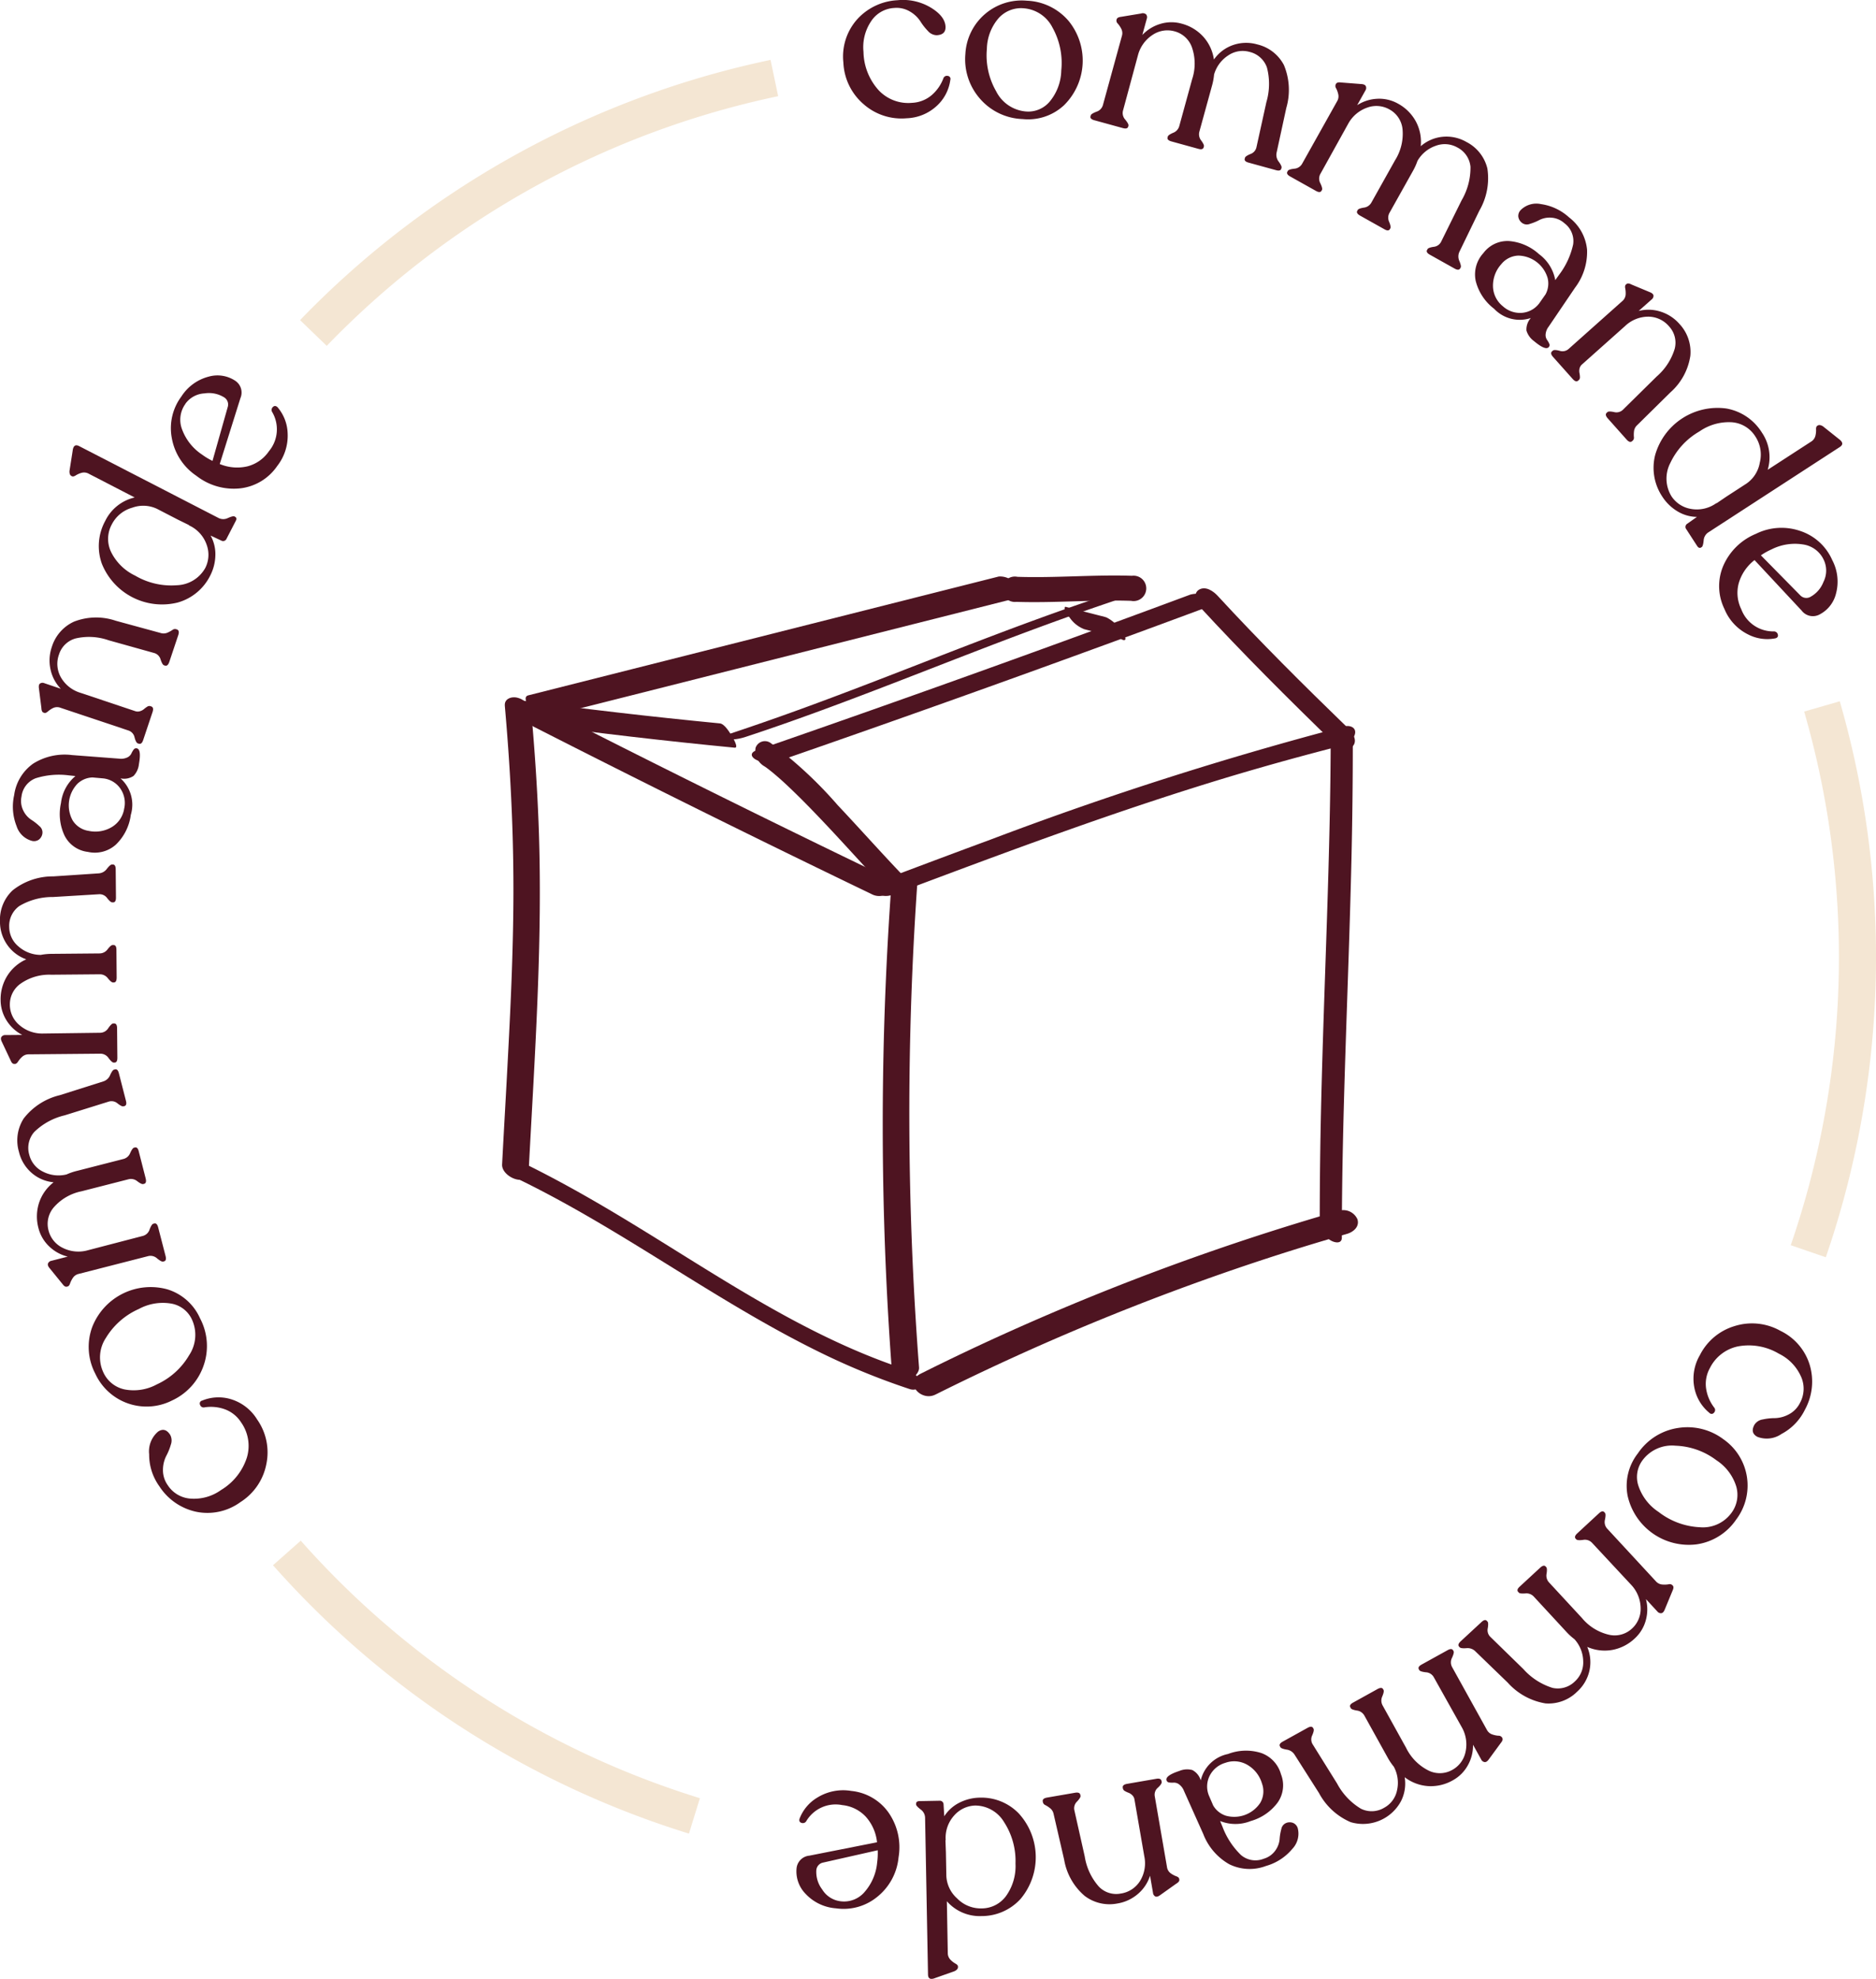 <svg xmlns="http://www.w3.org/2000/svg" width="101.212" height="106.753" viewBox="0 0 101.212 106.753"><defs><style>.a{fill:#4e1421;}.b{fill:none;stroke:#f4e6d3;stroke-width:2px;}</style></defs><g transform="translate(-507 -610)"><g transform="translate(507 610)"><path class="a" d="M216.131,755.073a3.085,3.085,0,0,1-2.326-.767,3.13,3.13,0,0,1-1.083-2.236,3.016,3.016,0,0,1,.741-2.331,3.145,3.145,0,0,1,2.175-1.034,2.919,2.919,0,0,1,1.774.382q.78.464.82,1.025.032.459-.479.481a.643.643,0,0,1-.47-.229,3.106,3.106,0,0,1-.408-.522,1.672,1.672,0,0,0-.548-.519,1.4,1.4,0,0,0-.865-.2,1.589,1.589,0,0,0-1.255.734,2.5,2.5,0,0,0-.4,1.634,3.171,3.171,0,0,0,.822,2.074,2.188,2.188,0,0,0,1.8.675,1.757,1.757,0,0,0,1.054-.412,2.223,2.223,0,0,0,.634-.909.2.2,0,0,1,.234-.131.16.16,0,0,1,.142.208,2.315,2.315,0,0,1-.716,1.394A2.515,2.515,0,0,1,216.131,755.073Z" transform="translate(-167.221 -748.693)"/><path class="a" d="M233.333,755.164A3.185,3.185,0,0,1,231,754.03a3.225,3.225,0,0,1-.757-2.378,3.043,3.043,0,0,1,3.318-2.873,3.112,3.112,0,0,1,2.258,1.1,3.384,3.384,0,0,1-.256,4.541A2.839,2.839,0,0,1,233.333,755.164Zm.183-.409a1.509,1.509,0,0,0,1.288-.548,2.706,2.706,0,0,0,.612-1.659,3.923,3.923,0,0,0-.473-2.32,1.9,1.9,0,0,0-1.539-1.039,1.628,1.628,0,0,0-1.371.535,2.617,2.617,0,0,0-.63,1.651,3.883,3.883,0,0,0,.5,2.29A1.98,1.98,0,0,0,233.516,754.755Z" transform="translate(-178.16 -748.741)"/><path class="a" d="M258.255,758.122a.59.59,0,0,0,.117.489q.173.24.149.326l-.014.049c-.027.1-.123.125-.287.08l-1.478-.406c-.165-.045-.233-.117-.205-.215l.013-.049q.024-.087.293-.2a.5.5,0,0,0,.324-.361l.536-2.435a3.492,3.492,0,0,0,.03-1.873,1.31,1.31,0,0,0-.941-.841,1.376,1.376,0,0,0-1.144.189,1.82,1.82,0,0,0-.767,1.035,3.315,3.315,0,0,1-.116.617l-.677,2.463a.539.539,0,0,0,.1.478q.169.232.145.318l-.014.049q-.041.148-.275.084l-1.453-.4c-.173-.047-.245-.12-.218-.218l.013-.05c.016-.057.112-.124.287-.2a.538.538,0,0,0,.33-.359l.693-2.525a2.678,2.678,0,0,0,0-1.7,1.364,1.364,0,0,0-.929-.885,1.433,1.433,0,0,0-1.2.186,1.873,1.873,0,0,0-.781,1.057l-.819,3.033a.523.523,0,0,0,.125.485c.128.159.185.267.169.325l-.013.049q-.041.148-.287.08l-1.539-.423c-.165-.045-.234-.117-.206-.215l.013-.05c.016-.057.118-.122.305-.195a.526.526,0,0,0,.349-.354l1.025-3.732a.513.513,0,0,0-.029-.379,1.335,1.335,0,0,0-.187-.283.226.226,0,0,1-.077-.2l.011-.037c.02-.074.1-.119.236-.134l1.082-.179a.274.274,0,0,1,.272.048.242.242,0,0,1,.035.235l-.24.875a2.186,2.186,0,0,1,.979-.6,2.049,2.049,0,0,1,1.148-.009,2.392,2.392,0,0,1,1.154.694,2.328,2.328,0,0,1,.581,1.239,2.1,2.1,0,0,1,1.036-.782,2.16,2.16,0,0,1,1.307-.032,2.185,2.185,0,0,1,1.435,1.116,3.486,3.486,0,0,1,.125,2.319Z" transform="translate(-189.381 -749.887)"/><path class="a" d="M285.757,769.671a.591.591,0,0,0,0,.5c.074.183.1.3.067.352l-.025.044q-.076.134-.3.009l-1.337-.749q-.224-.125-.148-.258l.025-.045q.043-.078.331-.122a.5.5,0,0,0,.4-.273l1.106-2.235a3.485,3.485,0,0,0,.479-1.811,1.309,1.309,0,0,0-.711-1.042,1.375,1.375,0,0,0-1.157-.091,1.823,1.823,0,0,0-.993.819,3.241,3.241,0,0,1-.261.571l-1.248,2.229a.539.539,0,0,0-.017.488q.108.265.064.343l-.024.045c-.05.089-.146.094-.287.015l-1.315-.737q-.233-.131-.159-.265l.026-.045c.029-.052.138-.094.326-.125a.54.54,0,0,0,.407-.269l1.279-2.285a2.682,2.682,0,0,0,.406-1.654A1.365,1.365,0,0,0,282,762a1.43,1.43,0,0,0-1.212-.109,1.871,1.871,0,0,0-1.012.839l-1.524,2.747a.524.524,0,0,0,.005.5q.13.278.086.355l-.025.045q-.075.134-.3.009l-1.393-.78q-.223-.125-.148-.259l.025-.044c.029-.052.143-.091.343-.115a.526.526,0,0,0,.423-.261l1.891-3.376a.51.51,0,0,0,.063-.375,1.334,1.334,0,0,0-.113-.32.225.225,0,0,1-.027-.213l.018-.033c.038-.067.125-.092.261-.074l1.094.085c.133.007.217.044.252.112a.241.241,0,0,1-.022.236l-.443.792a2.181,2.181,0,0,1,1.094-.346,2.058,2.058,0,0,1,1.116.267,2.387,2.387,0,0,1,.953.951,2.322,2.322,0,0,1,.266,1.342,2.1,2.1,0,0,1,1.194-.51,2.157,2.157,0,0,1,1.276.283,2.182,2.182,0,0,1,1.125,1.428,3.485,3.485,0,0,1-.436,2.282Z" transform="translate(-207.021 -756.087)"/><path class="a" d="M307.423,784.592a.78.78,0,0,0-.16.408.462.462,0,0,0,.071.293,1.1,1.1,0,0,1,.122.211.163.163,0,0,1-.02.183q-.173.206-.8-.32a1.086,1.086,0,0,1-.407-.568.922.922,0,0,1,.236-.678,1.9,1.9,0,0,1-1.983-.5,2.716,2.716,0,0,1-.991-1.5,1.7,1.7,0,0,1,.413-1.5,1.616,1.616,0,0,1,1.389-.651,2.728,2.728,0,0,1,1.616.708,2.224,2.224,0,0,1,.874,1.4l.2-.28a4.179,4.179,0,0,0,.764-1.644,1.2,1.2,0,0,0-.471-1.146,1.168,1.168,0,0,0-.715-.3,1.232,1.232,0,0,0-.628.123,2.8,2.8,0,0,1-.521.213.433.433,0,0,1-.422-.054.5.5,0,0,1-.2-.332.453.453,0,0,1,.119-.351,1.192,1.192,0,0,1,1.1-.331,2.845,2.845,0,0,1,1.522.72,2.485,2.485,0,0,1,.967,1.738,3.193,3.193,0,0,1-.647,2.051Zm-2.462-1.1a1.371,1.371,0,0,0,1.041.349,1.29,1.29,0,0,0,.929-.529l.331-.473a1.23,1.23,0,0,0,.109-.875,1.685,1.685,0,0,0-1.578-1.209,1.235,1.235,0,0,0-.929.47,1.726,1.726,0,0,0-.441,1.19A1.414,1.414,0,0,0,304.961,783.491Z" transform="translate(-223.875 -766.966)"/><path class="a" d="M319,797.041a.531.531,0,0,0-.163.316,1.663,1.663,0,0,0-.008.307.225.225,0,0,1-.057.2l-.038.034q-.124.11-.3-.09l-1.011-1.135c-.119-.133-.138-.237-.055-.311l.038-.034c.044-.039.163-.04.357,0a.5.5,0,0,0,.473-.122l1.822-1.795a3.2,3.2,0,0,0,.972-1.491,1.293,1.293,0,0,0-.3-1.211,1.473,1.473,0,0,0-1.136-.527,1.822,1.822,0,0,0-1.242.508l-2.317,2.065a.418.418,0,0,0-.14.237.593.593,0,0,0,0,.235,1.216,1.216,0,0,1,.024.209.2.2,0,0,1-.054.16l-.039.034c-.083.074-.183.043-.3-.09l-1.062-1.192c-.113-.127-.128-.228-.046-.3l.039-.034c.05-.045.173-.042.366.008a.493.493,0,0,0,.481-.095l2.889-2.575a.514.514,0,0,0,.192-.351,1.307,1.307,0,0,0-.021-.34c-.021-.1-.01-.171.035-.211l.029-.025q.085-.077.279.025l.981.409c.123.049.189.11.2.183a.25.25,0,0,1-.1.211l-.7.62a2.15,2.15,0,0,1,1.179.036,2.246,2.246,0,0,1,1.024.669,2.211,2.211,0,0,1,.585,1.712,3.282,3.282,0,0,1-1.077,1.977Z" transform="translate(-230.68 -774.099)"/><path class="a" d="M332.052,813.955a.565.565,0,0,0-.246.442q-.032.3-.1.344l-.032.021c-.079.051-.153.023-.222-.084l-.584-.9a.2.2,0,0,1,.053-.293l.522-.369a2.083,2.083,0,0,1-1.061-.308,2.522,2.522,0,0,1-.81-.792,2.8,2.8,0,0,1-.383-2.233,3.5,3.5,0,0,1,3.85-2.514,2.832,2.832,0,0,1,1.911,1.3,2.355,2.355,0,0,1,.312,2.005l2.335-1.515a.514.514,0,0,0,.238-.314,1.216,1.216,0,0,0,.036-.343c-.005-.1.016-.171.066-.2l.022-.014c.071-.046.167-.032.286.042l.852.68q.344.249.055.436Zm-1.977-1.945a1.566,1.566,0,0,0,1.021.67,1.8,1.8,0,0,0,1.4-.31l.007.011.54-.366,1.071-.695a1.722,1.722,0,0,0,.721-1.13,1.77,1.77,0,0,0-.236-1.408,1.634,1.634,0,0,0-1.285-.773,2.777,2.777,0,0,0-1.74.5,3.852,3.852,0,0,0-1.567,1.7A1.824,1.824,0,0,0,330.075,812.01Z" transform="translate(-239.893 -785.231)"/><path class="a" d="M341.478,830.084a.216.216,0,0,1,.2.175c.024.1-.023.17-.137.2a2.269,2.269,0,0,1-1.479-.216,2.648,2.648,0,0,1-1.267-1.371,2.8,2.8,0,0,1-.076-2.293,3.273,3.273,0,0,1,1.776-1.758,3.1,3.1,0,0,1,2.4-.152,2.862,2.862,0,0,1,1.718,1.57,2.488,2.488,0,0,1,.2,1.814,1.731,1.731,0,0,1-.917,1.135.762.762,0,0,1-.936-.228l-2.54-2.723a2.436,2.436,0,0,0-.852,1.245,2,2,0,0,0,.137,1.407A1.84,1.84,0,0,0,341.478,830.084Zm2.683-3.844a1.455,1.455,0,0,0-1.123-.846,2.787,2.787,0,0,0-1.705.268,3.522,3.522,0,0,0-.57.319l2.123,2.157a.453.453,0,0,0,.535.091,1.549,1.549,0,0,0,.719-.818A1.349,1.349,0,0,0,344.161,826.24Z" transform="translate(-245.761 -796.023)"/><path class="a" d="M335.165,940.453a3.083,3.083,0,0,1,1.878-1.573,3.126,3.126,0,0,1,2.47.258A3.015,3.015,0,0,1,341.1,941a3.149,3.149,0,0,1-.267,2.394,2.921,2.921,0,0,1-1.261,1.306,1.4,1.4,0,0,1-1.3.157q-.407-.215-.157-.66a.642.642,0,0,1,.443-.279,3.073,3.073,0,0,1,.659-.071,1.682,1.682,0,0,0,.729-.193,1.4,1.4,0,0,0,.623-.631,1.592,1.592,0,0,0,.038-1.453,2.5,2.5,0,0,0-1.179-1.2,3.18,3.18,0,0,0-2.2-.394,2.19,2.19,0,0,0-1.523,1.175,1.754,1.754,0,0,0-.2,1.113,2.219,2.219,0,0,0,.438,1.018.2.2,0,0,1-.012.268.16.16,0,0,1-.252.012,2.325,2.325,0,0,1-.807-1.343A2.51,2.51,0,0,1,335.165,940.453Z" transform="translate(-243.457 -867.345)"/><path class="a" d="M325.832,955.066a3.186,3.186,0,0,1,2.2-1.379,3.228,3.228,0,0,1,2.42.615,3.043,3.043,0,0,1,.683,4.335A3.11,3.11,0,0,1,329,959.97a3.384,3.384,0,0,1-3.718-2.618A2.839,2.839,0,0,1,325.832,955.066Zm.251.372a1.509,1.509,0,0,0-.216,1.383,2.713,2.713,0,0,0,1.085,1.4,3.921,3.921,0,0,0,2.219.825,1.9,1.9,0,0,0,1.7-.757,1.628,1.628,0,0,0,.27-1.446,2.609,2.609,0,0,0-1.068-1.409,3.88,3.88,0,0,0-2.208-.786A1.978,1.978,0,0,0,326.083,955.438Z" transform="translate(-237.47 -876.659)"/><path class="a" d="M301.972,973.281a.59.59,0,0,0-.478-.159q-.294.02-.355-.046l-.035-.038q-.1-.113.084-.286l1.125-1.041c.125-.116.222-.136.291-.061l.035.037q.06.066.013.353a.5.5,0,0,0,.135.467l1.785,1.741a3.5,3.5,0,0,0,1.574,1.015,1.309,1.309,0,0,0,1.211-.355,1.378,1.378,0,0,0,.444-1.072,1.822,1.822,0,0,0-.473-1.2,3.263,3.263,0,0,1-.462-.425l-1.734-1.876a.54.54,0,0,0-.459-.167c-.19.013-.305,0-.346-.045l-.035-.038c-.069-.075-.044-.167.074-.277l1.107-1.023c.131-.122.231-.145.3-.07l.034.037q.061.065.018.349a.539.539,0,0,0,.13.471l1.778,1.922a2.679,2.679,0,0,0,1.447.9,1.365,1.365,0,0,0,1.242-.322,1.431,1.431,0,0,0,.477-1.12,1.873,1.873,0,0,0-.485-1.221l-2.143-2.3a.523.523,0,0,0-.478-.15c-.2.025-.325.016-.365-.028l-.035-.037q-.1-.113.084-.286l1.172-1.084c.124-.116.222-.136.291-.061l.035.038c.04.044.041.164,0,.362a.527.527,0,0,0,.116.484l2.628,2.841a.511.511,0,0,0,.337.176,1.379,1.379,0,0,0,.339-.009.225.225,0,0,1,.211.039l.026.028c.052.056.048.147-.01.271l-.419,1.014c-.048.124-.109.193-.185.205a.243.243,0,0,1-.218-.094l-.615-.666a2.181,2.181,0,0,1-.009,1.147,2.053,2.053,0,0,1-.6.98,2.392,2.392,0,0,1-1.2.613,2.324,2.324,0,0,1-1.358-.162,2.1,2.1,0,0,1,.116,1.292,2.155,2.155,0,0,1-.663,1.126,2.183,2.183,0,0,1-1.706.63,3.491,3.491,0,0,1-2.035-1.119Z" transform="translate(-222.385 -884.209)"/><path class="a" d="M276.2,991.2a.591.591,0,0,0-.426-.268c-.194-.034-.305-.077-.334-.129l-.025-.044c-.05-.09,0-.175.149-.258l1.34-.743q.224-.124.3.01l.024.045c.029.052.005.167-.071.346a.5.5,0,0,0,.021.485l1.319,2.117a3.5,3.5,0,0,0,1.287,1.36,1.311,1.311,0,0,0,1.261-.057,1.374,1.374,0,0,0,.686-.935,1.825,1.825,0,0,0-.174-1.276,3.234,3.234,0,0,1-.349-.523l-1.239-2.234a.538.538,0,0,0-.406-.272c-.188-.032-.3-.074-.325-.126l-.025-.045q-.074-.134.138-.252l1.318-.731q.235-.13.309,0l.025.045c.029.052.007.166-.066.343a.541.541,0,0,0,.015.488l1.269,2.29a2.686,2.686,0,0,0,1.192,1.216,1.367,1.367,0,0,0,1.283-.017,1.435,1.435,0,0,0,.73-.974,1.873,1.873,0,0,0-.181-1.3l-1.535-2.742a.52.52,0,0,0-.428-.259c-.2-.024-.319-.062-.348-.114l-.025-.045c-.05-.089,0-.175.149-.258l1.4-.774c.149-.083.248-.079.3.01l.024.044c.029.052,0,.17-.082.352a.53.53,0,0,0,0,.5l1.876,3.385a.514.514,0,0,0,.285.251,1.371,1.371,0,0,0,.332.072.225.225,0,0,1,.2.089l.018.033c.037.067.012.154-.075.26l-.648.885c-.076.11-.152.162-.228.155a.24.24,0,0,1-.189-.143l-.44-.793a2.181,2.181,0,0,1-.281,1.112,2.053,2.053,0,0,1-.815.81,2.387,2.387,0,0,1-1.31.31,2.327,2.327,0,0,1-1.281-.48,2.1,2.1,0,0,1-.194,1.283,2.328,2.328,0,0,1-2.718,1.142,3.49,3.49,0,0,1-1.711-1.571Z" transform="translate(-206.36 -896.548)"/><path class="a" d="M260.076,1002.265a.784.784,0,0,0-.263-.35.459.459,0,0,0-.287-.094,1.127,1.127,0,0,1-.244-.008.164.164,0,0,1-.145-.113q-.083-.255.693-.51a1.083,1.083,0,0,1,.7-.047.919.919,0,0,1,.452.557,1.9,1.9,0,0,1,1.469-1.423,2.715,2.715,0,0,1,1.8-.052,1.7,1.7,0,0,1,1.06,1.144,1.613,1.613,0,0,1-.178,1.524,2.73,2.73,0,0,1-1.453,1,2.225,2.225,0,0,1-1.652,0l.132.32a4.165,4.165,0,0,0,.994,1.515,1.2,1.2,0,0,0,1.223.2,1.17,1.17,0,0,0,.633-.449,1.241,1.241,0,0,0,.227-.6,2.757,2.757,0,0,1,.093-.554.434.434,0,0,1,.268-.33.5.5,0,0,1,.385.008.451.451,0,0,1,.235.285,1.19,1.19,0,0,1-.3,1.113,2.849,2.849,0,0,1-1.414.915,2.487,2.487,0,0,1-1.986-.094,3.192,3.192,0,0,1-1.4-1.63Zm2.233-1.512a1.371,1.371,0,0,0-.846.7,1.286,1.286,0,0,0-.039,1.068l.228.53a1.227,1.227,0,0,0,.686.554,1.685,1.685,0,0,0,1.859-.7,1.232,1.232,0,0,0,.089-1.037,1.722,1.722,0,0,0-.778-1A1.412,1.412,0,0,0,262.309,1000.753Z" transform="translate(-196.201 -905.656)"/><path class="a" d="M241.956,1006a.528.528,0,0,0-.183-.306,1.66,1.66,0,0,0-.256-.169.228.228,0,0,1-.137-.151l-.009-.05q-.028-.164.236-.209l1.5-.259q.264-.046.292.118l.009.05q.015.088-.187.305a.5.5,0,0,0-.146.466l.561,2.5a3.2,3.2,0,0,0,.752,1.613,1.293,1.293,0,0,0,1.188.385,1.476,1.476,0,0,0,1.048-.686,1.821,1.821,0,0,0,.225-1.323l-.529-3.058a.418.418,0,0,0-.126-.244.6.6,0,0,0-.2-.128,1.187,1.187,0,0,1-.191-.09.2.2,0,0,1-.106-.131l-.009-.05q-.029-.163.236-.209l1.574-.272q.251-.043.28.121l.008.05c.012.067-.055.169-.2.306a.493.493,0,0,0-.174.458l.659,3.813a.512.512,0,0,0,.2.349,1.3,1.3,0,0,0,.3.161c.1.035.151.082.16.141l.007.038q.02.113-.169.224l-.866.616c-.107.079-.194.1-.26.071a.248.248,0,0,1-.125-.2l-.159-.919a2.145,2.145,0,0,1-.653.982,2.25,2.25,0,0,1-1.11.516,2.213,2.213,0,0,1-1.762-.408,3.284,3.284,0,0,1-1.11-1.96Z" transform="translate(-185.113 -908.144)"/><path class="a" d="M223.664,1007.919a.565.565,0,0,0-.245-.443q-.239-.187-.241-.264v-.038c0-.094.062-.142.189-.144l1.073-.02a.2.2,0,0,1,.221.2l.038.638a2.077,2.077,0,0,1,.823-.736,2.508,2.508,0,0,1,1.1-.269,2.8,2.8,0,0,1,2.1.856,3.5,3.5,0,0,1,.1,4.6,2.831,2.831,0,0,1-2.116.933,2.353,2.353,0,0,1-1.867-.8l.05,2.784a.514.514,0,0,0,.141.368,1.2,1.2,0,0,0,.272.212c.091.05.136.1.137.163v.026c0,.085-.061.159-.188.221l-1.029.363q-.392.161-.4-.184Zm2.7-.65a1.568,1.568,0,0,0-1.108.512,1.792,1.792,0,0,0-.48,1.356h-.013l.024.651.024,1.277a1.724,1.724,0,0,0,.577,1.209,1.774,1.774,0,0,0,1.319.544,1.632,1.632,0,0,0,1.335-.682,2.772,2.772,0,0,0,.5-1.74,3.85,3.85,0,0,0-.615-2.231A1.824,1.824,0,0,0,226.36,1007.269Z" transform="translate(-173.755 -909.868)"/><path class="a" d="M206.509,1007.478a.216.216,0,0,1-.254.078c-.1-.033-.133-.109-.1-.225a2.267,2.267,0,0,1,.964-1.142,2.65,2.65,0,0,1,1.832-.354,2.8,2.8,0,0,1,1.989,1.145,3.27,3.27,0,0,1,.556,2.437,3.1,3.1,0,0,1-1.136,2.119,2.862,2.862,0,0,1-2.239.631,2.488,2.488,0,0,1-1.647-.788,1.728,1.728,0,0,1-.48-1.378.762.762,0,0,1,.688-.675l3.653-.722a2.442,2.442,0,0,0-.608-1.381,2.011,2.011,0,0,0-1.268-.625A1.841,1.841,0,0,0,206.509,1007.478Zm1.85,4.307a1.453,1.453,0,0,0,1.311-.508,2.793,2.793,0,0,0,.672-1.59,3.581,3.581,0,0,0,.029-.653l-2.952.666a.453.453,0,0,0-.359.406,1.554,1.554,0,0,0,.316,1.042A1.348,1.348,0,0,0,208.359,1011.785Z" transform="translate(-163.018 -909.221)"/><path class="a" d="M118.864,950.569a3.083,3.083,0,0,1,.494,2.4,3.125,3.125,0,0,1-1.4,2.053,3.016,3.016,0,0,1-2.39.519,3.147,3.147,0,0,1-1.98-1.37,2.915,2.915,0,0,1-.553-1.729,1.4,1.4,0,0,1,.48-1.222q.381-.256.656.175a.645.645,0,0,1,.035.523,3.113,3.113,0,0,1-.249.613,1.682,1.682,0,0,0-.177.734,1.4,1.4,0,0,0,.261.848,1.593,1.593,0,0,0,1.261.722,2.5,2.5,0,0,0,1.616-.469,3.177,3.177,0,0,0,1.389-1.747,2.189,2.189,0,0,0-.312-1.9,1.758,1.758,0,0,0-.883-.708,2.222,2.222,0,0,0-1.1-.1.2.2,0,0,1-.23-.138.159.159,0,0,1,.109-.227,2.319,2.319,0,0,1,1.565-.074A2.513,2.513,0,0,1,118.864,950.569Z" transform="translate(-104.988 -873.989)"/><path class="a" d="M110.359,935.181a3.188,3.188,0,0,1,.174,2.588,3.229,3.229,0,0,1-1.689,1.84,3.044,3.044,0,0,1-4.142-1.453,3.111,3.111,0,0,1-.164-2.507,3.385,3.385,0,0,1,4.068-2.033A2.84,2.84,0,0,1,110.359,935.181Zm-.446.045a1.511,1.511,0,0,0-1.116-.846,2.71,2.71,0,0,0-1.744.293,3.926,3.926,0,0,0-1.778,1.563,1.9,1.9,0,0,0-.137,1.852,1.629,1.629,0,0,0,1.145.923,2.608,2.608,0,0,0,1.746-.273,3.887,3.887,0,0,0,1.739-1.572A1.981,1.981,0,0,0,109.913,935.226Z" transform="translate(-99.564 -864.058)"/><path class="a" d="M98.755,902.9a.59.59,0,0,0,.367-.344c.081-.179.151-.276.209-.29l.05-.013c.1-.026.169.044.211.209l.381,1.486q.063.247-.085.285l-.05.013c-.058.015-.163-.037-.317-.156a.5.5,0,0,0-.475-.1l-2.381.742a3.5,3.5,0,0,0-1.642.9,1.31,1.31,0,0,0-.264,1.234,1.379,1.379,0,0,0,.731.9,1.825,1.825,0,0,0,1.279.154,3.282,3.282,0,0,1,.594-.2l2.475-.634a.537.537,0,0,0,.365-.324c.079-.174.147-.269.2-.283l.05-.013q.149-.038.208.2l.374,1.461q.066.26-.082.3l-.05.012c-.057.015-.162-.035-.315-.15a.538.538,0,0,0-.476-.109l-2.537.649a2.683,2.683,0,0,0-1.477.846,1.366,1.366,0,0,0-.307,1.246,1.43,1.43,0,0,0,.758.953,1.871,1.871,0,0,0,1.3.154l3.041-.792a.522.522,0,0,0,.359-.349q.112-.286.2-.308l.05-.013q.149-.038.212.21l.4,1.547q.064.248-.085.286l-.049.012c-.057.015-.165-.041-.32-.168a.527.527,0,0,0-.481-.128l-3.749.96a.512.512,0,0,0-.315.213,1.311,1.311,0,0,0-.153.3c-.033.1-.078.152-.136.166l-.037.01c-.075.019-.152-.027-.233-.138l-.692-.851c-.088-.1-.118-.187-.093-.26a.241.241,0,0,1,.187-.147l.878-.225a2.176,2.176,0,0,1-1.005-.554,2.051,2.051,0,0,1-.577-.992,2.4,2.4,0,0,1,.031-1.346,2.325,2.325,0,0,1,.788-1.118,2.1,2.1,0,0,1-1.192-.512A2.159,2.159,0,0,1,94.2,906.7a2.186,2.186,0,0,1,.258-1.8,3.487,3.487,0,0,1,1.952-1.257Z" transform="translate(-93.178 -844.564)"/><path class="a" d="M96.941,873.317a.591.591,0,0,0,.439-.246q.183-.232.272-.232H97.7c.1,0,.154.084.155.254l.014,1.533q0,.255-.151.257h-.051q-.089,0-.27-.227a.5.5,0,0,0-.437-.213l-2.489.15a3.49,3.49,0,0,0-1.809.482,1.312,1.312,0,0,0-.552,1.136,1.375,1.375,0,0,0,.5,1.049,1.819,1.819,0,0,0,1.2.456,3.278,3.278,0,0,1,.625-.057l2.554-.023a.536.536,0,0,0,.432-.227c.118-.15.207-.225.266-.226h.051c.1,0,.154.08.156.242l.013,1.507c0,.179-.049.269-.15.27h-.051q-.089,0-.27-.221a.537.537,0,0,0-.436-.219l-2.618.023a2.684,2.684,0,0,0-1.637.468,1.364,1.364,0,0,0-.6,1.136,1.431,1.431,0,0,0,.508,1.107,1.871,1.871,0,0,0,1.23.462l3.142-.041a.524.524,0,0,0,.432-.253c.118-.167.206-.251.266-.251h.051c.1,0,.154.084.156.254l.015,1.6c0,.171-.048.256-.151.257h-.051q-.09,0-.27-.24a.527.527,0,0,0-.437-.239l-3.87.035a.514.514,0,0,0-.356.131,1.31,1.31,0,0,0-.221.258c-.055.086-.112.129-.172.129h-.038c-.077,0-.141-.063-.193-.19l-.468-.992q-.091-.178-.028-.275a.243.243,0,0,1,.216-.1l.907-.008a2.182,2.182,0,0,1-.844-.778,2.063,2.063,0,0,1-.323-1.1,2.393,2.393,0,0,1,.352-1.3,2.329,2.329,0,0,1,1.033-.9A2.108,2.108,0,0,1,92,877.168a2.159,2.159,0,0,1-.388-1.248,2.184,2.184,0,0,1,.681-1.686,3.485,3.485,0,0,1,2.2-.754Z" transform="translate(-91.613 -826.203)"/><path class="a" d="M99.2,856.708a.789.789,0,0,0,.434-.065.459.459,0,0,0,.219-.207,1.157,1.157,0,0,1,.122-.211.163.163,0,0,1,.169-.074q.264.047.119.852a1.081,1.081,0,0,1-.289.636.921.921,0,0,1-.705.133,1.9,1.9,0,0,1,.556,1.968,2.715,2.715,0,0,1-.807,1.607,1.7,1.7,0,0,1-1.511.391,1.614,1.614,0,0,1-1.257-.881,2.729,2.729,0,0,1-.192-1.754,2.222,2.222,0,0,1,.78-1.456l-.344-.036a4.168,4.168,0,0,0-1.805.156,1.2,1.2,0,0,0-.76.98,1.167,1.167,0,0,0,.1.77,1.234,1.234,0,0,0,.42.484,2.79,2.79,0,0,1,.444.346.433.433,0,0,1,.163.393.506.506,0,0,1-.19.336.454.454,0,0,1-.363.071,1.192,1.192,0,0,1-.838-.793,2.847,2.847,0,0,1-.133-1.678,2.486,2.486,0,0,1,1.026-1.7,3.194,3.194,0,0,1,2.1-.461Zm.271,2.683a1.369,1.369,0,0,0-.215-1.077,1.288,1.288,0,0,0-.921-.541l-.575-.051a1.233,1.233,0,0,0-.814.341,1.687,1.687,0,0,0-.262,1.971,1.234,1.234,0,0,0,.871.571,1.725,1.725,0,0,0,1.251-.21A1.411,1.411,0,0,0,99.47,859.39Z" transform="translate(-92.768 -815.782)"/><path class="a" d="M103.758,838.208a.533.533,0,0,0,.356-.016,1.681,1.681,0,0,0,.27-.145.226.226,0,0,1,.2-.048l.048.016c.1.035.129.137.072.307l-.482,1.441q-.086.255-.243.2l-.048-.017q-.085-.028-.179-.309a.5.5,0,0,0-.341-.349l-2.463-.689a3.2,3.2,0,0,0-1.777-.1,1.3,1.3,0,0,0-.9.864,1.474,1.474,0,0,0,.108,1.248,1.822,1.822,0,0,0,1.057.825l2.943.985a.418.418,0,0,0,.275,0,.6.6,0,0,0,.206-.113,1.192,1.192,0,0,1,.169-.125.2.2,0,0,1,.166-.032l.048.016c.106.035.129.137.073.307l-.507,1.514c-.054.161-.134.225-.239.189l-.048-.016c-.065-.021-.124-.129-.175-.321a.494.494,0,0,0-.321-.37l-3.669-1.227a.51.51,0,0,0-.4.008,1.288,1.288,0,0,0-.285.188c-.077.069-.144.094-.2.075l-.036-.012c-.073-.024-.111-.109-.116-.254l-.133-1.054c-.018-.132,0-.219.061-.263a.249.249,0,0,1,.234-.016l.885.3a2.147,2.147,0,0,1-.554-1.041,2.249,2.249,0,0,1,.072-1.222,2.213,2.213,0,0,1,1.195-1.358,3.287,3.287,0,0,1,2.252-.048Z" transform="translate(-95.087 -804.059)"/><path class="a" d="M109.636,816.548a.564.564,0,0,0,.506,0c.186-.081.3-.11.346-.087l.034.018c.083.043.1.121.036.235l-.492.953a.2.2,0,0,1-.281.1l-.579-.271a2.073,2.073,0,0,1,.257,1.074,2.5,2.5,0,0,1-.286,1.1,2.8,2.8,0,0,1-1.75,1.439,3.5,3.5,0,0,1-4.09-2.1,2.833,2.833,0,0,1,.185-2.305,2.355,2.355,0,0,1,1.588-1.264l-2.473-1.278a.518.518,0,0,0-.391-.051,1.2,1.2,0,0,0-.316.139c-.087.056-.156.07-.209.043l-.023-.012c-.076-.039-.111-.129-.105-.27l.169-1.077q.046-.423.352-.264Zm-.71,2.681A1.567,1.567,0,0,0,109,818.01a1.794,1.794,0,0,0-.965-1.067l.006-.012-.585-.287-1.135-.587a1.726,1.726,0,0,0-1.338-.066,1.77,1.77,0,0,0-1.106.9,1.633,1.633,0,0,0-.035,1.5,2.775,2.775,0,0,0,1.294,1.266,3.851,3.851,0,0,0,2.255.518A1.824,1.824,0,0,0,108.927,819.229Z" transform="translate(-97.844 -788.604)"/><path class="a" d="M121.6,804.579a.216.216,0,0,1,.053-.26q.115-.106.246.018a2.267,2.267,0,0,1,.544,1.392,2.649,2.649,0,0,1-.563,1.779,2.8,2.8,0,0,1-1.955,1.2,3.27,3.27,0,0,1-2.406-.674,3.1,3.1,0,0,1-1.32-2.009,2.863,2.863,0,0,1,.513-2.27,2.491,2.491,0,0,1,1.479-1.071,1.733,1.733,0,0,1,1.441.235.763.763,0,0,1,.264.926L118.78,807.4a2.442,2.442,0,0,0,1.5.124,2.008,2.008,0,0,0,1.155-.816A1.842,1.842,0,0,0,121.6,804.579Zm-4.668-.428a1.455,1.455,0,0,0-.179,1.394,2.787,2.787,0,0,0,1.077,1.349,3.511,3.511,0,0,0,.56.337l.823-2.912a.453.453,0,0,0-.187-.51,1.548,1.548,0,0,0-1.066-.219A1.348,1.348,0,0,0,116.927,804.151Z" transform="translate(-106.925 -782.368)"/><path class="b" d="M136.621,773.653A48.383,48.383,0,0,1,161.49,759.9" transform="translate(-119.713 -755.69)"/><path class="b" d="M154.8,985.885A48.49,48.49,0,0,1,132.812,971.7" transform="translate(-117.335 -887.925)"/><path class="b" d="M352.052,850.137a48.735,48.735,0,0,1-.739,29.391" transform="translate(-253.755 -812.029)"/></g><g transform="translate(534.087 641.047)"><g transform="translate(0)"><path class="a" d="M161.882,846.141c.291,3.284.464,6.578.465,9.876,0,3-.133,5.993-.292,8.985-.1,1.961-.217,3.922-.319,5.884-.036.686,1.386,1.269,1.432.38.328-6.288.78-12.575.532-18.874-.077-1.96-.212-3.917-.385-5.871a1.006,1.006,0,0,0-.752-.81c-.306-.079-.714.044-.679.43Z" transform="translate(-161.734 -839.118)"/><path class="a" d="M166.27,848.434q7.041,3.586,14.143,7.049,2.014.982,4.033,1.954a.866.866,0,0,0,1.045-.16c.22-.33-.088-.675-.376-.814q-7.119-3.428-14.178-6.979-2-1.007-4-2.024a.864.864,0,0,0-1.045.16c-.224.334.092.669.376.814Z" transform="translate(-164.518 -840.255)"/><path class="a" d="M226.277,859.667c6.162-2.319,12.332-4.633,18.647-6.51q2.706-.8,5.443-1.5c.332-.084.784-.3.871-.673.08-.342-.264-.479-.553-.406a189.553,189.553,0,0,0-19.06,6.09q-2.707,1-5.407,2.022c-.281.106-.737.4-.7.755s.524.307.758.219Z" transform="translate(-205.223 -842.44)"/><path class="a" d="M166.918,832.722l19.764-4.992,5.614-1.418c.337-.085-.009-.6-.12-.721a1.061,1.061,0,0,0-.923-.422l-19.764,4.992-5.614,1.418c-.337.085.009.6.12.721a1.06,1.06,0,0,0,.923.422Z" transform="translate(-164.459 -825.115)"/><path class="a" d="M300.979,850.5c0,6.786-.361,13.561-.518,20.344q-.073,3.144-.074,6.289a1.222,1.222,0,0,0,.567.941c.2.131.626.238.626-.138,0-6.786.36-13.561.517-20.344q.073-3.144.074-6.289a1.223,1.223,0,0,0-.567-.941c-.2-.131-.626-.237-.626.139Z" transform="translate(-256.273 -842.221)"/><path class="a" d="M226.741,876.045a179.767,179.767,0,0,0-.286,20.669q.128,2.918.352,5.831c.051.662,1.481.005,1.435-.593a179.689,179.689,0,0,1-.389-20.667q.114-2.918.323-5.832c.026-.369-.583-.264-.766-.189a.986.986,0,0,0-.669.782Z" transform="translate(-205.746 -859.232)"/><path class="a" d="M232.695,942.589a131.953,131.953,0,0,1,17.182-7.114q2.493-.831,5.02-1.555c.346-.1.693-.388.565-.79a.832.832,0,0,0-.973-.464,133.388,133.388,0,0,0-17.722,6.488q-2.454,1.1-4.863,2.306c-.927.463,0,1.523.789,1.129Z" transform="translate(-209.315 -898.404)"/><path class="a" d="M183.589,935.241c-5.874-1.935-10.926-5.646-16.208-8.749-1.531-.9-3.09-1.755-4.691-2.524-.236-.114-.7-.177-.762.168s.413.664.662.784c5.665,2.724,10.687,6.589,16.324,9.368a38.176,38.176,0,0,0,4.944,2.031c.281.093.624-.026.566-.364-.064-.372-.522-.612-.836-.715Z" transform="translate(-161.862 -892.43)"/><path class="a" d="M212.871,860.637c-1.277-1.32-2.49-2.694-3.768-4.05a22.565,22.565,0,0,0-3.618-3.355.531.531,0,0,0-.817.262.971.971,0,0,0,.488,1c.172.116-.01-.013.1.068.055.042.11.083.165.126.129.1.254.206.378.312.3.255.583.522.865.793.639.615,1.254,1.256,1.862,1.9,1.239,1.317,2.437,2.672,3.694,3.971a.608.608,0,0,0,.916,0c.227-.349-.017-.776-.262-1.029Z" transform="translate(-190.992 -844.195)"/><path class="a" d="M205.357,837.2q9.153-3.168,18.25-6.5,2.588-.947,5.172-1.908c.282-.1.334-.3.064-.472a1.475,1.475,0,0,0-1.115-.152q-9.079,3.375-18.217,6.589-2.6.914-5.2,1.816c-.287.1-.33.3-.064.472a1.485,1.485,0,0,0,1.115.152Z" transform="translate(-190.597 -827.138)"/><path class="a" d="M279.48,828.152c2.365,2.57,4.84,5.036,7.347,7.466.228.221.721.383.965.1.261-.3-.012-.723-.237-.941-2.406-2.332-4.785-4.693-7.054-7.158-.232-.253-.637-.539-.994-.348-.326.175-.24.65-.028.88Z" transform="translate(-241.888 -826.518)"/><path class="a" d="M164.343,847.356q5.545.753,11.116,1.291c.235.023-.094-.531-.129-.589-.117-.191-.405-.7-.673-.722q-5.57-.539-11.116-1.291c-.235-.032.1.536.129.589.122.2.4.685.673.723Z" transform="translate(-162.909 -839.359)"/><path class="a" d="M200.328,835.623c5.344-1.762,10.523-3.955,15.8-5.9q2.365-.874,4.759-1.666c.269-.089.229-.2-.032-.227a2.892,2.892,0,0,0-1.114.157c-5.344,1.762-10.523,3.955-15.8,5.9q-2.365.874-4.759,1.666c-.269.089-.229.2.032.227a2.891,2.891,0,0,0,1.114-.157Z" transform="translate(-187.142 -826.933)"/><path class="a" d="M247.315,826.457c2.062.067,4.118-.123,6.18-.056a.685.685,0,1,0,.05-1.351c-2.062-.067-4.118.124-6.18.056a.685.685,0,1,0-.05,1.35Z" transform="translate(-219.561 -825.036)"/></g><path class="a" d="M258.156,831.552l1.066.275.523.135.251.065.126.032.084.022c-.042-.014-.045-.012-.008,0l-.246-.161.022.017-.432-.435.017.022a2.523,2.523,0,0,0,.432.435c.067.053.232.191.335.187.241-.008-.178-.542-.2-.572a2.024,2.024,0,0,0-.743-.648,2.391,2.391,0,0,0-.312-.087l-.627-.161-1.255-.323c-.1-.027-.068.128-.057.162a1.4,1.4,0,0,0,.257.41,1.7,1.7,0,0,0,.768.622Z" transform="translate(-226.769 -828.662)"/></g></g></svg>